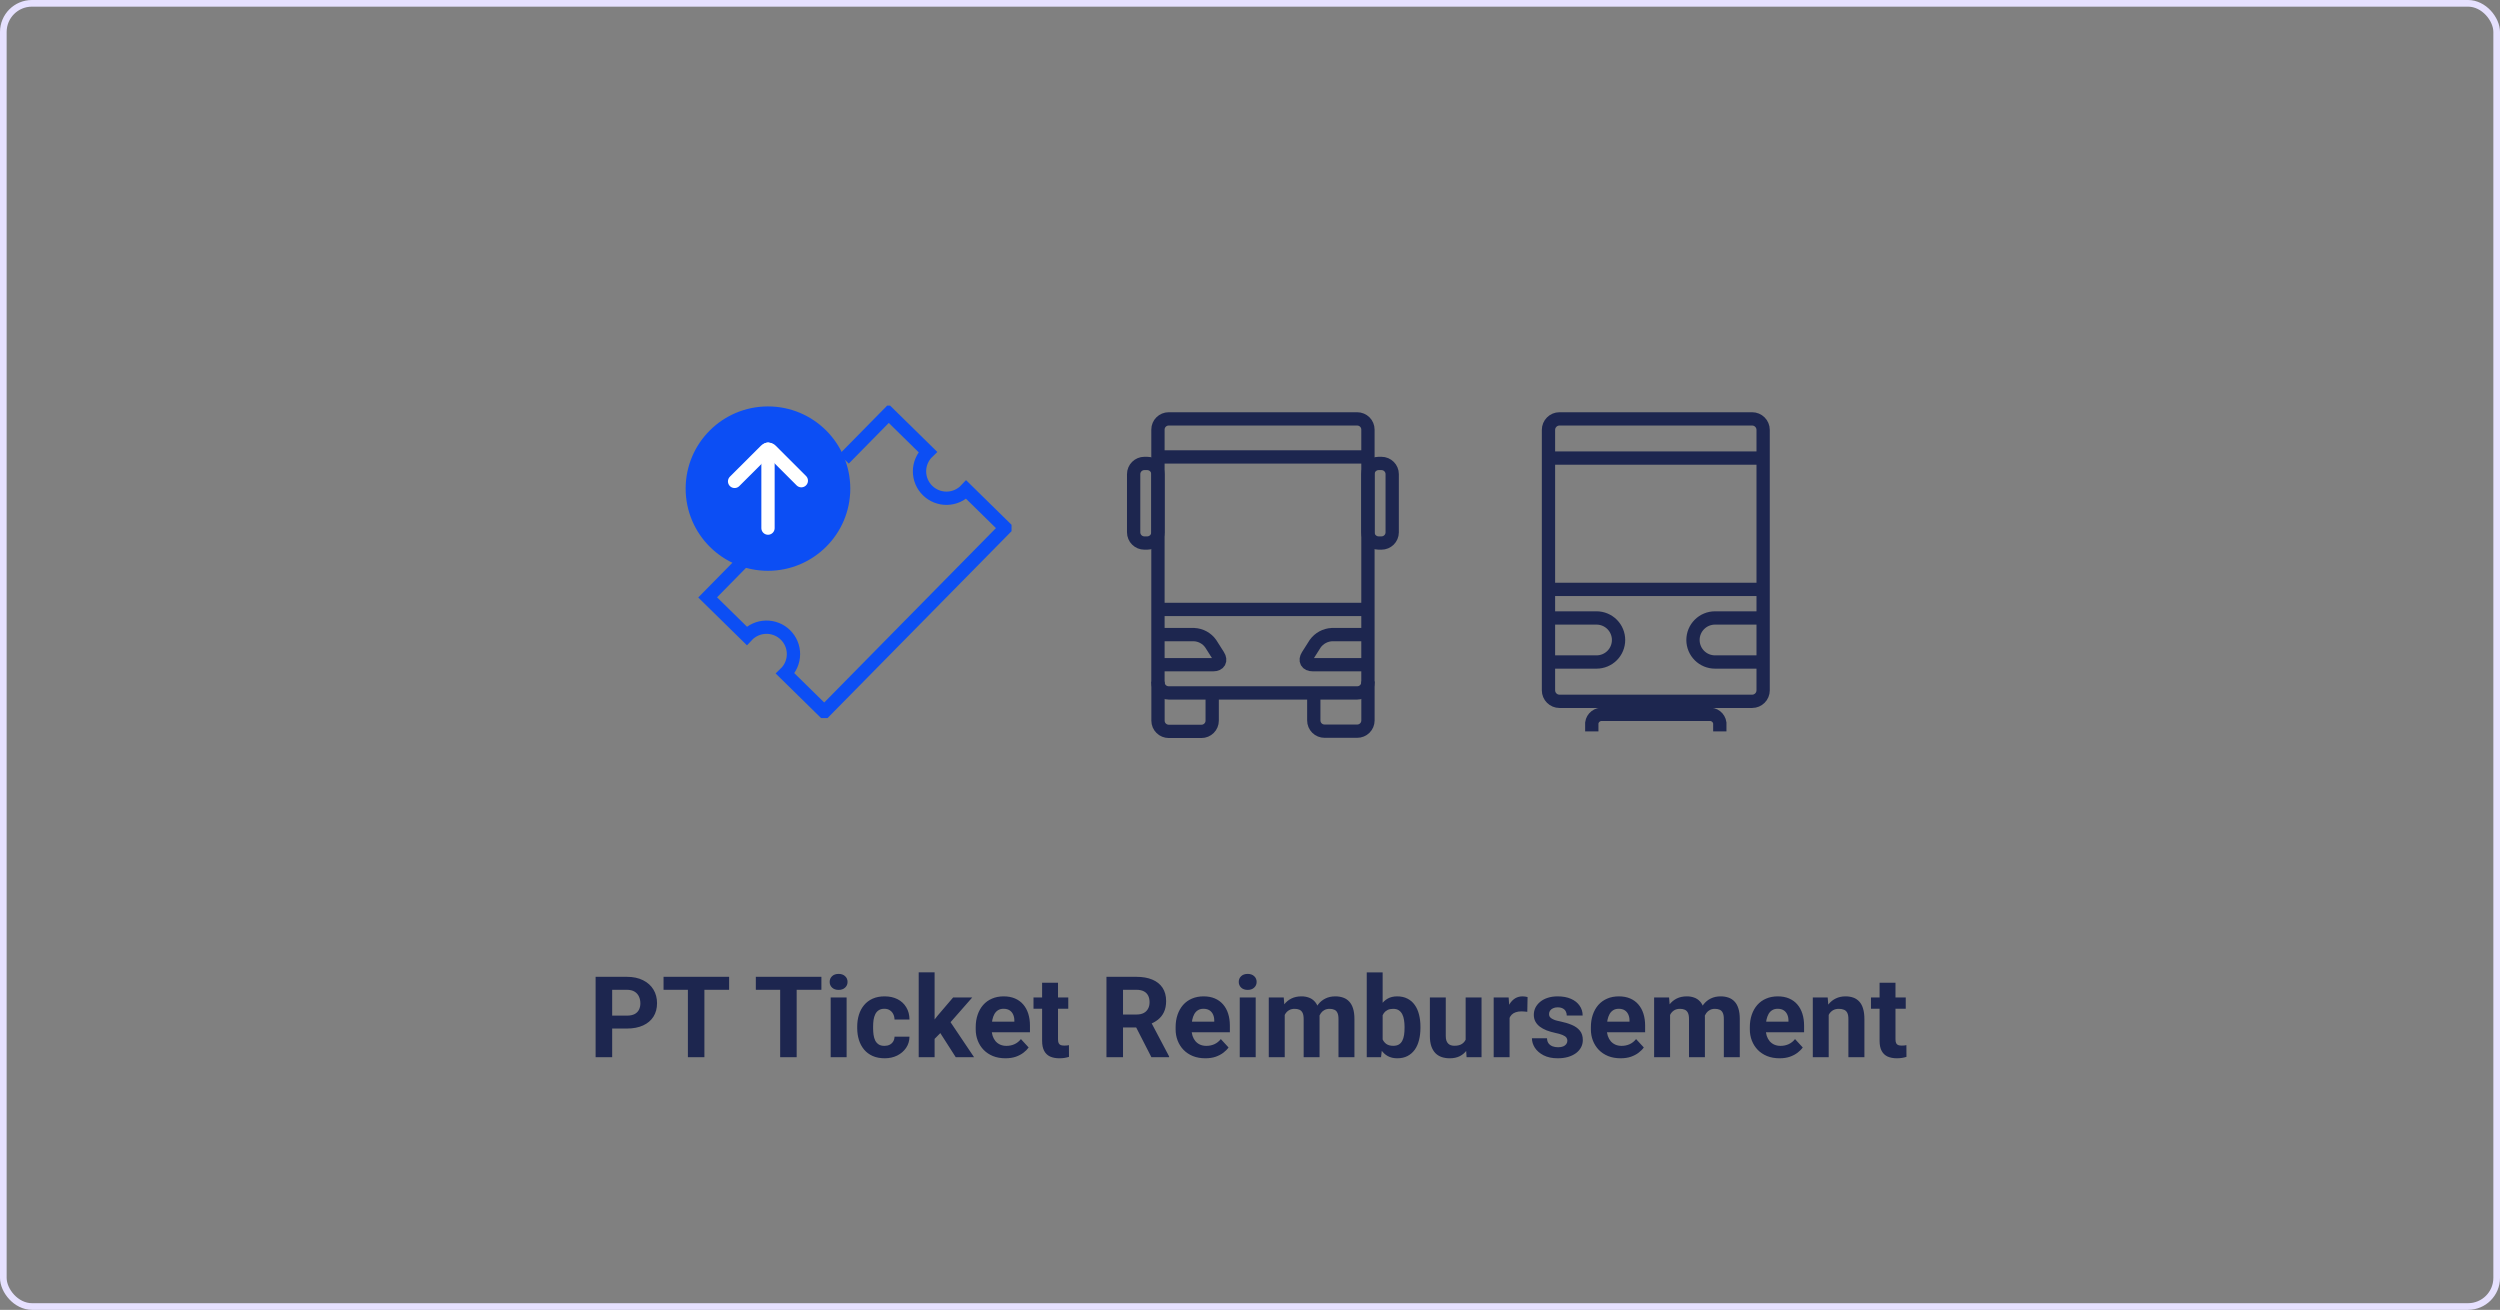 <?xml version="1.0" encoding="utf-8"?>
<svg xmlns="http://www.w3.org/2000/svg" fill="none" height="197" viewBox="0 0 376 197" width="376">
<rect x="0" y="0" width="376" height="197" fill="#808080" stroke="none"/>
<rect height="196" rx="4.307" stroke="#E6E1FF" width="375" x="0.5" y="0.5"/>
<path d="M94.286 154.692H91.207V152.75H94.286C94.762 152.75 95.15 152.672 95.448 152.517C95.747 152.357 95.966 152.135 96.104 151.853C96.243 151.571 96.312 151.253 96.312 150.898C96.312 150.539 96.243 150.204 96.104 149.894C95.966 149.584 95.747 149.335 95.448 149.147C95.15 148.959 94.762 148.865 94.286 148.865H92.07V159H89.58V146.914H94.286C95.233 146.914 96.043 147.086 96.718 147.429C97.399 147.766 97.919 148.234 98.279 148.832C98.639 149.429 98.819 150.113 98.819 150.882C98.819 151.662 98.639 152.337 98.279 152.907C97.919 153.477 97.399 153.917 96.718 154.227C96.043 154.537 95.233 154.692 94.286 154.692ZM105.941 146.914V159H103.459V146.914H105.941ZM109.659 146.914V148.865H99.798V146.914H109.659ZM119.819 146.914V159H117.338V146.914H119.819ZM123.538 146.914V148.865H113.677V146.914H123.538ZM127.332 150.019V159H124.933V150.019H127.332ZM124.783 147.678C124.783 147.329 124.905 147.041 125.149 146.814C125.392 146.588 125.719 146.474 126.128 146.474C126.532 146.474 126.856 146.588 127.099 146.814C127.348 147.041 127.473 147.329 127.473 147.678C127.473 148.026 127.348 148.314 127.099 148.541C126.856 148.768 126.532 148.881 126.128 148.881C125.719 148.881 125.392 148.768 125.149 148.541C124.905 148.314 124.783 148.026 124.783 147.678ZM133.018 157.298C133.311 157.298 133.571 157.243 133.798 157.132C134.025 157.016 134.202 156.856 134.329 156.651C134.462 156.441 134.531 156.194 134.537 155.912H136.786C136.781 156.543 136.612 157.105 136.28 157.597C135.948 158.084 135.502 158.469 134.943 158.751C134.385 159.028 133.759 159.166 133.067 159.166C132.37 159.166 131.762 159.05 131.241 158.817C130.727 158.585 130.298 158.264 129.955 157.854C129.612 157.439 129.354 156.958 129.183 156.41C129.011 155.857 128.925 155.265 128.925 154.634V154.393C128.925 153.757 129.011 153.165 129.183 152.617C129.354 152.063 129.612 151.582 129.955 151.172C130.298 150.757 130.727 150.434 131.241 150.201C131.756 149.969 132.359 149.853 133.051 149.853C133.787 149.853 134.432 149.994 134.985 150.276C135.544 150.558 135.981 150.962 136.297 151.488C136.617 152.008 136.781 152.625 136.786 153.339H134.537C134.531 153.04 134.468 152.769 134.346 152.525C134.23 152.282 134.058 152.088 133.831 151.944C133.61 151.795 133.336 151.72 133.009 151.72C132.661 151.72 132.376 151.795 132.154 151.944C131.933 152.088 131.762 152.287 131.64 152.542C131.518 152.791 131.432 153.076 131.382 153.397C131.338 153.712 131.316 154.044 131.316 154.393V154.634C131.316 154.982 131.338 155.317 131.382 155.638C131.427 155.959 131.51 156.244 131.631 156.493C131.759 156.742 131.933 156.939 132.154 157.083C132.376 157.226 132.664 157.298 133.018 157.298ZM140.563 146.242V159H138.172V146.242H140.563ZM146.224 150.019L142.323 154.468L140.231 156.584L139.359 154.858L141.02 152.75L143.352 150.019H146.224ZM143.742 159L141.086 154.85L142.738 153.405L146.498 159H143.742ZM151.221 159.166C150.524 159.166 149.899 159.055 149.345 158.834C148.792 158.607 148.322 158.294 147.934 157.896C147.552 157.498 147.259 157.035 147.054 156.51C146.85 155.979 146.747 155.414 146.747 154.816V154.484C146.747 153.804 146.844 153.181 147.038 152.617C147.231 152.052 147.508 151.562 147.868 151.147C148.233 150.732 148.676 150.414 149.196 150.193C149.716 149.966 150.303 149.853 150.956 149.853C151.592 149.853 152.157 149.958 152.649 150.168C153.142 150.378 153.554 150.677 153.886 151.064C154.223 151.452 154.478 151.917 154.65 152.459C154.821 152.996 154.907 153.593 154.907 154.252V155.248H147.768V153.654H152.558V153.472C152.558 153.14 152.497 152.844 152.375 152.583C152.259 152.318 152.082 152.108 151.844 151.953C151.606 151.798 151.302 151.72 150.931 151.72C150.615 151.72 150.344 151.789 150.117 151.928C149.89 152.066 149.705 152.26 149.561 152.509C149.423 152.758 149.318 153.051 149.246 153.389C149.179 153.721 149.146 154.086 149.146 154.484V154.816C149.146 155.176 149.196 155.508 149.296 155.812C149.401 156.117 149.547 156.38 149.735 156.601C149.929 156.822 150.162 156.994 150.433 157.116C150.709 157.237 151.022 157.298 151.371 157.298C151.802 157.298 152.204 157.215 152.574 157.049C152.951 156.878 153.274 156.62 153.546 156.277L154.708 157.539C154.519 157.81 154.262 158.07 153.936 158.319C153.615 158.568 153.227 158.773 152.774 158.934C152.32 159.089 151.802 159.166 151.221 159.166ZM160.668 150.019V151.712H155.438V150.019H160.668ZM156.733 147.802H159.124V156.294C159.124 156.554 159.157 156.753 159.223 156.892C159.295 157.03 159.4 157.127 159.539 157.182C159.677 157.232 159.851 157.257 160.062 157.257C160.211 157.257 160.344 157.251 160.46 157.24C160.582 157.224 160.684 157.207 160.767 157.19L160.776 158.95C160.571 159.017 160.349 159.069 160.111 159.108C159.873 159.147 159.611 159.166 159.323 159.166C158.797 159.166 158.338 159.08 157.945 158.909C157.558 158.732 157.259 158.449 157.048 158.062C156.838 157.675 156.733 157.166 156.733 156.535V147.802ZM166.412 146.914H170.919C171.843 146.914 172.637 147.052 173.301 147.329C173.971 147.606 174.486 148.015 174.845 148.558C175.205 149.1 175.385 149.767 175.385 150.558C175.385 151.206 175.274 151.762 175.053 152.227C174.837 152.686 174.53 153.07 174.131 153.38C173.739 153.685 173.276 153.928 172.745 154.111L171.957 154.526H168.039L168.022 152.583H170.936C171.373 152.583 171.735 152.506 172.023 152.351C172.311 152.196 172.527 151.98 172.671 151.704C172.82 151.427 172.895 151.106 172.895 150.741C172.895 150.353 172.823 150.019 172.679 149.736C172.535 149.454 172.316 149.238 172.023 149.089C171.73 148.939 171.362 148.865 170.919 148.865H168.902V159H166.412V146.914ZM173.169 159L170.413 153.613L173.044 153.596L175.833 158.884V159H173.169ZM181.287 159.166C180.589 159.166 179.964 159.055 179.411 158.834C178.857 158.607 178.387 158.294 178 157.896C177.618 157.498 177.324 157.035 177.12 156.51C176.915 155.979 176.813 155.414 176.813 154.816V154.484C176.813 153.804 176.909 153.181 177.103 152.617C177.297 152.052 177.574 151.562 177.933 151.147C178.298 150.732 178.741 150.414 179.261 150.193C179.782 149.966 180.368 149.853 181.021 149.853C181.658 149.853 182.222 149.958 182.714 150.168C183.207 150.378 183.619 150.677 183.951 151.064C184.289 151.452 184.543 151.917 184.715 152.459C184.887 152.996 184.972 153.593 184.972 154.252V155.248H177.834V153.654H182.623V153.472C182.623 153.14 182.562 152.844 182.441 152.583C182.324 152.318 182.147 152.108 181.909 151.953C181.671 151.798 181.367 151.72 180.996 151.72C180.681 151.72 180.41 151.789 180.183 151.928C179.956 152.066 179.77 152.26 179.627 152.509C179.488 152.758 179.383 153.051 179.311 153.389C179.245 153.721 179.212 154.086 179.212 154.484V154.816C179.212 155.176 179.261 155.508 179.361 155.812C179.466 156.117 179.613 156.38 179.801 156.601C179.995 156.822 180.227 156.994 180.498 157.116C180.775 157.237 181.088 157.298 181.436 157.298C181.868 157.298 182.269 157.215 182.64 157.049C183.016 156.878 183.34 156.62 183.611 156.277L184.773 157.539C184.585 157.81 184.328 158.07 184.001 158.319C183.68 158.568 183.293 158.773 182.839 158.934C182.385 159.089 181.868 159.166 181.287 159.166ZM188.857 150.019V159H186.458V150.019H188.857ZM186.309 147.678C186.309 147.329 186.43 147.041 186.674 146.814C186.917 146.588 187.244 146.474 187.653 146.474C188.057 146.474 188.381 146.588 188.625 146.814C188.874 147.041 188.998 147.329 188.998 147.678C188.998 148.026 188.874 148.314 188.625 148.541C188.381 148.768 188.057 148.881 187.653 148.881C187.244 148.881 186.917 148.768 186.674 148.541C186.43 148.314 186.309 148.026 186.309 147.678ZM193.223 151.878V159H190.824V150.019H193.074L193.223 151.878ZM192.891 154.194H192.227C192.227 153.569 192.302 152.993 192.451 152.467C192.606 151.936 192.83 151.477 193.124 151.089C193.422 150.696 193.79 150.392 194.228 150.176C194.665 149.96 195.171 149.853 195.747 149.853C196.145 149.853 196.51 149.913 196.842 150.035C197.174 150.151 197.459 150.337 197.697 150.591C197.941 150.84 198.129 151.167 198.262 151.571C198.395 151.969 198.461 152.448 198.461 153.007V159H196.07V153.272C196.07 152.863 196.015 152.548 195.904 152.326C195.794 152.105 195.636 151.95 195.431 151.861C195.232 151.773 194.991 151.729 194.709 151.729C194.399 151.729 194.128 151.792 193.896 151.919C193.669 152.047 193.481 152.224 193.331 152.451C193.182 152.672 193.071 152.932 192.999 153.231C192.927 153.53 192.891 153.851 192.891 154.194ZM198.237 153.92L197.382 154.028C197.382 153.441 197.454 152.896 197.598 152.393C197.747 151.889 197.966 151.446 198.254 151.064C198.547 150.683 198.909 150.387 199.341 150.176C199.773 149.96 200.271 149.853 200.835 149.853C201.267 149.853 201.66 149.916 202.014 150.043C202.368 150.165 202.67 150.362 202.919 150.633C203.173 150.898 203.367 151.247 203.5 151.679C203.638 152.11 203.707 152.639 203.707 153.264V159H201.308V153.264C201.308 152.849 201.253 152.534 201.142 152.318C201.037 152.097 200.882 151.944 200.677 151.861C200.478 151.773 200.24 151.729 199.963 151.729C199.676 151.729 199.424 151.787 199.208 151.903C198.992 152.014 198.812 152.168 198.669 152.368C198.525 152.567 198.417 152.799 198.345 153.065C198.273 153.325 198.237 153.61 198.237 153.92ZM205.558 146.25H207.949V156.941L207.708 159H205.558V146.25ZM213.635 154.418V154.592C213.635 155.262 213.563 155.876 213.419 156.435C213.281 156.994 213.065 157.478 212.772 157.888C212.478 158.292 212.113 158.607 211.676 158.834C211.244 159.055 210.735 159.166 210.149 159.166C209.601 159.166 209.125 159.055 208.721 158.834C208.322 158.613 207.988 158.3 207.716 157.896C207.445 157.492 207.227 157.019 207.061 156.477C206.895 155.934 206.77 155.342 206.687 154.7V154.318C206.77 153.676 206.895 153.084 207.061 152.542C207.227 152 207.445 151.527 207.716 151.123C207.988 150.719 208.322 150.406 208.721 150.185C209.119 149.963 209.59 149.853 210.132 149.853C210.724 149.853 211.239 149.966 211.676 150.193C212.119 150.414 212.484 150.73 212.772 151.139C213.065 151.543 213.281 152.025 213.419 152.583C213.563 153.137 213.635 153.748 213.635 154.418ZM211.244 154.592V154.418C211.244 154.053 211.217 153.71 211.161 153.389C211.111 153.062 211.023 152.777 210.896 152.534C210.768 152.285 210.594 152.088 210.373 151.944C210.157 151.8 209.877 151.729 209.534 151.729C209.208 151.729 208.931 151.784 208.704 151.895C208.477 152.005 208.289 152.16 208.14 152.359C207.996 152.559 207.888 152.797 207.816 153.073C207.744 153.344 207.7 153.643 207.683 153.97V155.057C207.7 155.494 207.772 155.882 207.899 156.219C208.032 156.551 208.231 156.814 208.497 157.008C208.768 157.196 209.119 157.29 209.551 157.29C209.888 157.29 210.168 157.224 210.389 157.091C210.611 156.958 210.782 156.77 210.904 156.526C211.031 156.283 211.12 155.998 211.17 155.671C211.219 155.339 211.244 154.98 211.244 154.592ZM220.433 156.85V150.019H222.824V159H220.574L220.433 156.85ZM220.699 155.007L221.404 154.991C221.404 155.588 221.335 156.145 221.197 156.659C221.059 157.168 220.851 157.611 220.574 157.987C220.298 158.358 219.949 158.649 219.528 158.859C219.108 159.064 218.613 159.166 218.043 159.166C217.605 159.166 217.201 159.105 216.831 158.983C216.465 158.856 216.15 158.66 215.884 158.394C215.624 158.123 215.42 157.777 215.27 157.356C215.126 156.93 215.054 156.418 215.054 155.821V150.019H217.445V155.837C217.445 156.103 217.475 156.327 217.536 156.51C217.603 156.692 217.694 156.842 217.81 156.958C217.926 157.074 218.062 157.157 218.217 157.207C218.377 157.257 218.554 157.282 218.748 157.282C219.241 157.282 219.628 157.182 219.91 156.983C220.198 156.784 220.4 156.513 220.516 156.169C220.638 155.821 220.699 155.433 220.699 155.007ZM227.041 151.978V159H224.65V150.019H226.9L227.041 151.978ZM229.747 149.96L229.705 152.177C229.589 152.16 229.448 152.146 229.282 152.135C229.121 152.119 228.975 152.11 228.842 152.11C228.504 152.11 228.211 152.155 227.962 152.243C227.719 152.326 227.514 152.451 227.348 152.617C227.187 152.783 227.066 152.985 226.983 153.223C226.905 153.461 226.861 153.732 226.85 154.036L226.368 153.887C226.368 153.306 226.426 152.772 226.543 152.285C226.659 151.792 226.828 151.363 227.049 150.998C227.276 150.633 227.553 150.351 227.879 150.151C228.206 149.952 228.579 149.853 229 149.853C229.132 149.853 229.268 149.864 229.406 149.886C229.545 149.902 229.658 149.927 229.747 149.96ZM235.732 156.518C235.732 156.347 235.682 156.192 235.582 156.053C235.483 155.915 235.297 155.788 235.026 155.671C234.76 155.55 234.376 155.439 233.872 155.339C233.418 155.24 232.995 155.115 232.602 154.966C232.215 154.811 231.877 154.625 231.589 154.41C231.307 154.194 231.086 153.939 230.925 153.646C230.765 153.347 230.685 153.007 230.685 152.625C230.685 152.249 230.765 151.895 230.925 151.562C231.091 151.23 231.327 150.937 231.631 150.683C231.941 150.423 232.317 150.221 232.76 150.077C233.208 149.927 233.712 149.853 234.271 149.853C235.051 149.853 235.72 149.977 236.279 150.226C236.844 150.475 237.276 150.818 237.574 151.255C237.879 151.687 238.031 152.18 238.031 152.733H235.64C235.64 152.5 235.59 152.293 235.491 152.11C235.397 151.922 235.247 151.776 235.043 151.67C234.843 151.56 234.583 151.504 234.262 151.504C233.997 151.504 233.767 151.551 233.573 151.646C233.38 151.734 233.23 151.856 233.125 152.011C233.026 152.16 232.976 152.326 232.976 152.509C232.976 152.647 233.003 152.772 233.059 152.882C233.12 152.987 233.216 153.084 233.349 153.173C233.482 153.261 233.654 153.344 233.864 153.422C234.08 153.494 234.345 153.56 234.661 153.621C235.308 153.754 235.887 153.928 236.396 154.144C236.905 154.354 237.309 154.642 237.608 155.007C237.906 155.367 238.056 155.84 238.056 156.427C238.056 156.825 237.967 157.19 237.79 157.522C237.613 157.854 237.359 158.145 237.026 158.394C236.694 158.638 236.296 158.828 235.831 158.967C235.372 159.1 234.854 159.166 234.279 159.166C233.443 159.166 232.735 159.017 232.154 158.718C231.578 158.419 231.141 158.04 230.842 157.581C230.549 157.116 230.402 156.64 230.402 156.153H232.669C232.68 156.479 232.763 156.742 232.918 156.941C233.078 157.141 233.28 157.285 233.524 157.373C233.773 157.462 234.041 157.506 234.329 157.506C234.639 157.506 234.896 157.464 235.101 157.381C235.305 157.293 235.46 157.177 235.566 157.033C235.676 156.883 235.732 156.712 235.732 156.518ZM243.742 159.166C243.045 159.166 242.419 159.055 241.866 158.834C241.312 158.607 240.842 158.294 240.455 157.896C240.073 157.498 239.78 157.035 239.575 156.51C239.37 155.979 239.268 155.414 239.268 154.816V154.484C239.268 153.804 239.365 153.181 239.558 152.617C239.752 152.052 240.029 151.562 240.388 151.147C240.754 150.732 241.196 150.414 241.716 150.193C242.237 149.966 242.823 149.853 243.476 149.853C244.113 149.853 244.677 149.958 245.17 150.168C245.662 150.378 246.074 150.677 246.406 151.064C246.744 151.452 246.998 151.917 247.17 152.459C247.342 152.996 247.427 153.593 247.427 154.252V155.248H240.289V153.654H245.078V153.472C245.078 153.14 245.017 152.844 244.896 152.583C244.779 152.318 244.602 152.108 244.364 151.953C244.126 151.798 243.822 151.72 243.451 151.72C243.136 151.72 242.865 151.789 242.638 151.928C242.411 152.066 242.226 152.26 242.082 152.509C241.943 152.758 241.838 153.051 241.766 153.389C241.7 153.721 241.667 154.086 241.667 154.484V154.816C241.667 155.176 241.716 155.508 241.816 155.812C241.921 156.117 242.068 156.38 242.256 156.601C242.45 156.822 242.682 156.994 242.953 157.116C243.23 157.237 243.543 157.298 243.891 157.298C244.323 157.298 244.724 157.215 245.095 157.049C245.471 156.878 245.795 156.62 246.066 156.277L247.228 157.539C247.04 157.81 246.783 158.07 246.456 158.319C246.135 158.568 245.748 158.773 245.294 158.934C244.84 159.089 244.323 159.166 243.742 159.166ZM251.179 151.878V159H248.78V150.019H251.03L251.179 151.878ZM250.847 154.194H250.183C250.183 153.569 250.258 152.993 250.407 152.467C250.562 151.936 250.786 151.477 251.08 151.089C251.379 150.696 251.747 150.392 252.184 150.176C252.621 149.96 253.127 149.853 253.703 149.853C254.101 149.853 254.466 149.913 254.798 150.035C255.13 150.151 255.415 150.337 255.653 150.591C255.897 150.84 256.085 151.167 256.218 151.571C256.351 151.969 256.417 152.448 256.417 153.007V159H254.026V153.272C254.026 152.863 253.971 152.548 253.86 152.326C253.75 152.105 253.592 151.95 253.387 151.861C253.188 151.773 252.947 151.729 252.665 151.729C252.355 151.729 252.084 151.792 251.852 151.919C251.625 152.047 251.437 152.224 251.287 152.451C251.138 152.672 251.027 152.932 250.955 153.231C250.883 153.53 250.847 153.851 250.847 154.194ZM256.193 153.92L255.338 154.028C255.338 153.441 255.41 152.896 255.554 152.393C255.703 151.889 255.922 151.446 256.21 151.064C256.503 150.683 256.865 150.387 257.297 150.176C257.729 149.96 258.227 149.853 258.791 149.853C259.223 149.853 259.616 149.916 259.97 150.043C260.324 150.165 260.626 150.362 260.875 150.633C261.129 150.898 261.323 151.247 261.456 151.679C261.594 152.11 261.663 152.639 261.663 153.264V159H259.264V153.264C259.264 152.849 259.209 152.534 259.098 152.318C258.993 152.097 258.838 151.944 258.633 151.861C258.434 151.773 258.196 151.729 257.92 151.729C257.632 151.729 257.38 151.787 257.164 151.903C256.948 152.014 256.769 152.168 256.625 152.368C256.481 152.567 256.373 152.799 256.301 153.065C256.229 153.325 256.193 153.61 256.193 153.92ZM267.648 159.166C266.951 159.166 266.325 159.055 265.772 158.834C265.219 158.607 264.748 158.294 264.361 157.896C263.979 157.498 263.686 157.035 263.481 156.51C263.276 155.979 263.174 155.414 263.174 154.816V154.484C263.174 153.804 263.271 153.181 263.464 152.617C263.658 152.052 263.935 151.562 264.295 151.147C264.66 150.732 265.102 150.414 265.623 150.193C266.143 149.966 266.729 149.853 267.382 149.853C268.019 149.853 268.583 149.958 269.076 150.168C269.568 150.378 269.981 150.677 270.313 151.064C270.65 151.452 270.905 151.917 271.076 152.459C271.248 152.996 271.334 153.593 271.334 154.252V155.248H264.195V153.654H268.984V153.472C268.984 153.14 268.924 152.844 268.802 152.583C268.686 152.318 268.509 152.108 268.271 151.953C268.033 151.798 267.728 151.72 267.358 151.72C267.042 151.72 266.771 151.789 266.544 151.928C266.317 152.066 266.132 152.26 265.988 152.509C265.85 152.758 265.744 153.051 265.672 153.389C265.606 153.721 265.573 154.086 265.573 154.484V154.816C265.573 155.176 265.623 155.508 265.722 155.812C265.827 156.117 265.974 156.38 266.162 156.601C266.356 156.822 266.588 156.994 266.859 157.116C267.136 157.237 267.449 157.298 267.797 157.298C268.229 157.298 268.63 157.215 269.001 157.049C269.377 156.878 269.701 156.62 269.972 156.277L271.134 157.539C270.946 157.81 270.689 158.07 270.362 158.319C270.041 158.568 269.654 158.773 269.2 158.934C268.747 159.089 268.229 159.166 267.648 159.166ZM275.036 151.936V159H272.645V150.019H274.886L275.036 151.936ZM274.687 154.194H274.04C274.04 153.53 274.125 152.932 274.297 152.401C274.469 151.864 274.709 151.408 275.019 151.031C275.329 150.649 275.697 150.359 276.123 150.16C276.555 149.955 277.036 149.853 277.568 149.853C277.988 149.853 278.373 149.913 278.721 150.035C279.07 150.157 279.369 150.351 279.618 150.616C279.872 150.882 280.066 151.233 280.199 151.67C280.337 152.108 280.406 152.642 280.406 153.272V159H277.999V153.264C277.999 152.866 277.944 152.556 277.833 152.334C277.722 152.113 277.559 151.958 277.343 151.87C277.133 151.776 276.873 151.729 276.563 151.729C276.242 151.729 275.963 151.792 275.725 151.919C275.492 152.047 275.299 152.224 275.144 152.451C274.994 152.672 274.881 152.932 274.803 153.231C274.726 153.53 274.687 153.851 274.687 154.194ZM286.624 150.019V151.712H281.394V150.019H286.624ZM282.689 147.802H285.08V156.294C285.08 156.554 285.113 156.753 285.179 156.892C285.251 157.03 285.356 157.127 285.495 157.182C285.633 157.232 285.807 157.257 286.018 157.257C286.167 157.257 286.3 157.251 286.416 157.24C286.538 157.224 286.64 157.207 286.723 157.19L286.732 158.95C286.527 159.017 286.305 159.069 286.068 159.108C285.83 159.147 285.567 159.166 285.279 159.166C284.753 159.166 284.294 159.08 283.901 158.909C283.514 158.732 283.215 158.449 283.005 158.062C282.794 157.675 282.689 157.166 282.689 156.535V147.802Z" fill="#1D264F"/>
<g clip-path="url(#clip0_4835_10240)">
<path d="M126.942 69.026L133.659 62.195L139.542 67.971C139.151 68.345 138.839 68.794 138.624 69.292C138.41 69.789 138.298 70.324 138.294 70.866C138.291 71.407 138.397 71.944 138.605 72.444C138.813 72.944 139.119 73.397 139.506 73.776C139.893 74.156 140.352 74.454 140.856 74.653C141.361 74.852 141.9 74.948 142.442 74.936C142.984 74.923 143.518 74.802 144.012 74.579C144.507 74.357 144.951 74.037 145.32 73.64L151.203 79.415L123.974 107.07L118.091 101.295C118.482 100.92 118.794 100.471 119.008 99.974C119.223 99.476 119.335 98.941 119.338 98.4C119.342 97.858 119.236 97.322 119.028 96.822C118.82 96.322 118.513 95.869 118.126 95.489C117.74 95.11 117.281 94.811 116.776 94.612C116.272 94.413 115.733 94.317 115.191 94.33C114.649 94.343 114.115 94.464 113.62 94.686C113.126 94.909 112.682 95.228 112.313 95.625L106.43 89.85L111.718 84.471" stroke="#0C4EF4" stroke-miterlimit="10" stroke-width="2"/>
<path d="M115.502 85.315C122.045 85.315 127.349 80.02 127.349 73.488C127.349 66.956 122.045 61.66 115.502 61.66C108.96 61.66 103.656 66.956 103.656 73.488C103.656 80.02 108.96 85.315 115.502 85.315Z" fill="#0C4EF4" stroke="#0C4EF4" stroke-miterlimit="10" stroke-width="1.068"/>
<path d="M115.508 79.427V67.547" stroke="white" stroke-linecap="round" stroke-miterlimit="10" stroke-width="2"/>
<path d="M120.519 72.295L115.951 67.728C115.9 67.676 115.838 67.635 115.771 67.607C115.703 67.579 115.631 67.564 115.558 67.564C115.485 67.564 115.413 67.579 115.345 67.607C115.278 67.635 115.216 67.676 115.165 67.728L110.484 72.4" stroke="white" stroke-linecap="round" stroke-miterlimit="10" stroke-width="2"/>
</g>
<path d="M204.118 63H175.776C174.882 63 174.156 63.719 174.156 64.607V102.61C174.156 103.498 174.882 104.217 175.776 104.217H204.118C205.012 104.217 205.738 103.498 205.738 102.61V64.607C205.738 63.719 205.012 63 204.118 63Z" stroke="#1D264F" stroke-miterlimit="10" stroke-width="2"/>
<path d="M174.156 68.723H205.738" stroke="#1D264F" stroke-miterlimit="10" stroke-width="2"/>
<path d="M174.156 91.658H205.738" stroke="#1D264F" stroke-miterlimit="10" stroke-width="2"/>
<path d="M174.164 102.52V108.393C174.164 108.819 174.335 109.228 174.639 109.529C174.942 109.83 175.354 110 175.784 110H180.693C181.122 110 181.534 109.83 181.838 109.529C182.142 109.228 182.313 108.819 182.313 108.393V104.769" stroke="#1D264F" stroke-miterlimit="10" stroke-width="2"/>
<path d="M205.742 102.48V108.362C205.742 108.788 205.572 109.197 205.268 109.498C204.964 109.799 204.552 109.969 204.122 109.969H199.214C198.784 109.969 198.372 109.799 198.068 109.498C197.764 109.197 197.594 108.788 197.594 108.362V104.738" stroke="#1D264F" stroke-miterlimit="10" stroke-width="2"/>
<path d="M205.742 95.445H200.298C199.808 95.473 199.33 95.609 198.9 95.844C198.469 96.079 198.098 96.407 197.812 96.803L196.67 98.603C196.192 99.35 196.532 99.969 197.423 99.969H205.742" stroke="#1D264F" stroke-miterlimit="10" stroke-width="2"/>
<path d="M174.164 95.445H179.607C180.097 95.471 180.575 95.606 181.004 95.841C181.433 96.077 181.803 96.406 182.086 96.803L183.228 98.603C183.706 99.35 183.366 99.969 182.475 99.969H174.164" stroke="#1D264F" stroke-miterlimit="10" stroke-width="2"/>
<path d="M172.533 69.701H172.12C171.225 69.701 170.5 70.421 170.5 71.308V80.066C170.5 80.953 171.225 81.673 172.12 81.673H172.533C173.428 81.673 174.153 80.953 174.153 80.066V71.308C174.153 70.421 173.428 69.701 172.533 69.701Z" stroke="#1D264F" stroke-miterlimit="10" stroke-width="2"/>
<path d="M207.767 69.701H207.354C206.46 69.701 205.734 70.421 205.734 71.308V80.066C205.734 80.953 206.46 81.673 207.354 81.673H207.767C208.662 81.673 209.387 80.953 209.387 80.066V71.308C209.387 70.421 208.662 69.701 207.767 69.701Z" stroke="#1D264F" stroke-miterlimit="10" stroke-width="2"/>
<path d="M263.52 63H234.547C233.632 63 232.891 63.742 232.891 64.656V103.823C232.891 104.737 233.632 105.479 234.547 105.479H263.52C264.435 105.479 265.176 104.737 265.176 103.823V64.656C265.176 63.742 264.435 63 263.52 63Z" stroke="#1D264F" stroke-miterlimit="10" stroke-width="2"/>
<path d="M232.891 68.894H265.176" stroke="#1D264F" stroke-miterlimit="10" stroke-width="2"/>
<path d="M232.891 88.644H265.176" stroke="#1D264F" stroke-miterlimit="10" stroke-width="2"/>
<path d="M232.891 92.941H240.119C240.998 92.941 241.84 93.29 242.462 93.912C243.083 94.533 243.432 95.375 243.432 96.254C243.432 97.132 243.083 97.975 242.462 98.596C241.84 99.217 240.998 99.566 240.119 99.566H232.891" stroke="#1D264F" stroke-miterlimit="10" stroke-width="2"/>
<path d="M265.174 92.941H257.937C257.059 92.941 256.216 93.29 255.595 93.912C254.974 94.533 254.625 95.375 254.625 96.254C254.625 97.132 254.974 97.975 255.595 98.596C256.216 99.217 257.059 99.566 257.937 99.566H265.174" stroke="#1D264F" stroke-miterlimit="10" stroke-width="2"/>
<path d="M239.406 109.999V108.724C239.462 108.337 239.666 107.987 239.975 107.747C240.284 107.508 240.674 107.398 241.062 107.441H257.002C257.391 107.398 257.781 107.508 258.09 107.747C258.399 107.987 258.603 108.337 258.658 108.724V109.999" stroke="#1D264F" stroke-miterlimit="10" stroke-width="2"/>
<defs>
<clipPath id="clip0_4835_10240">
<rect fill="white" height="47" transform="translate(103 61)" width="49.136"/>
</clipPath>
</defs>
</svg>